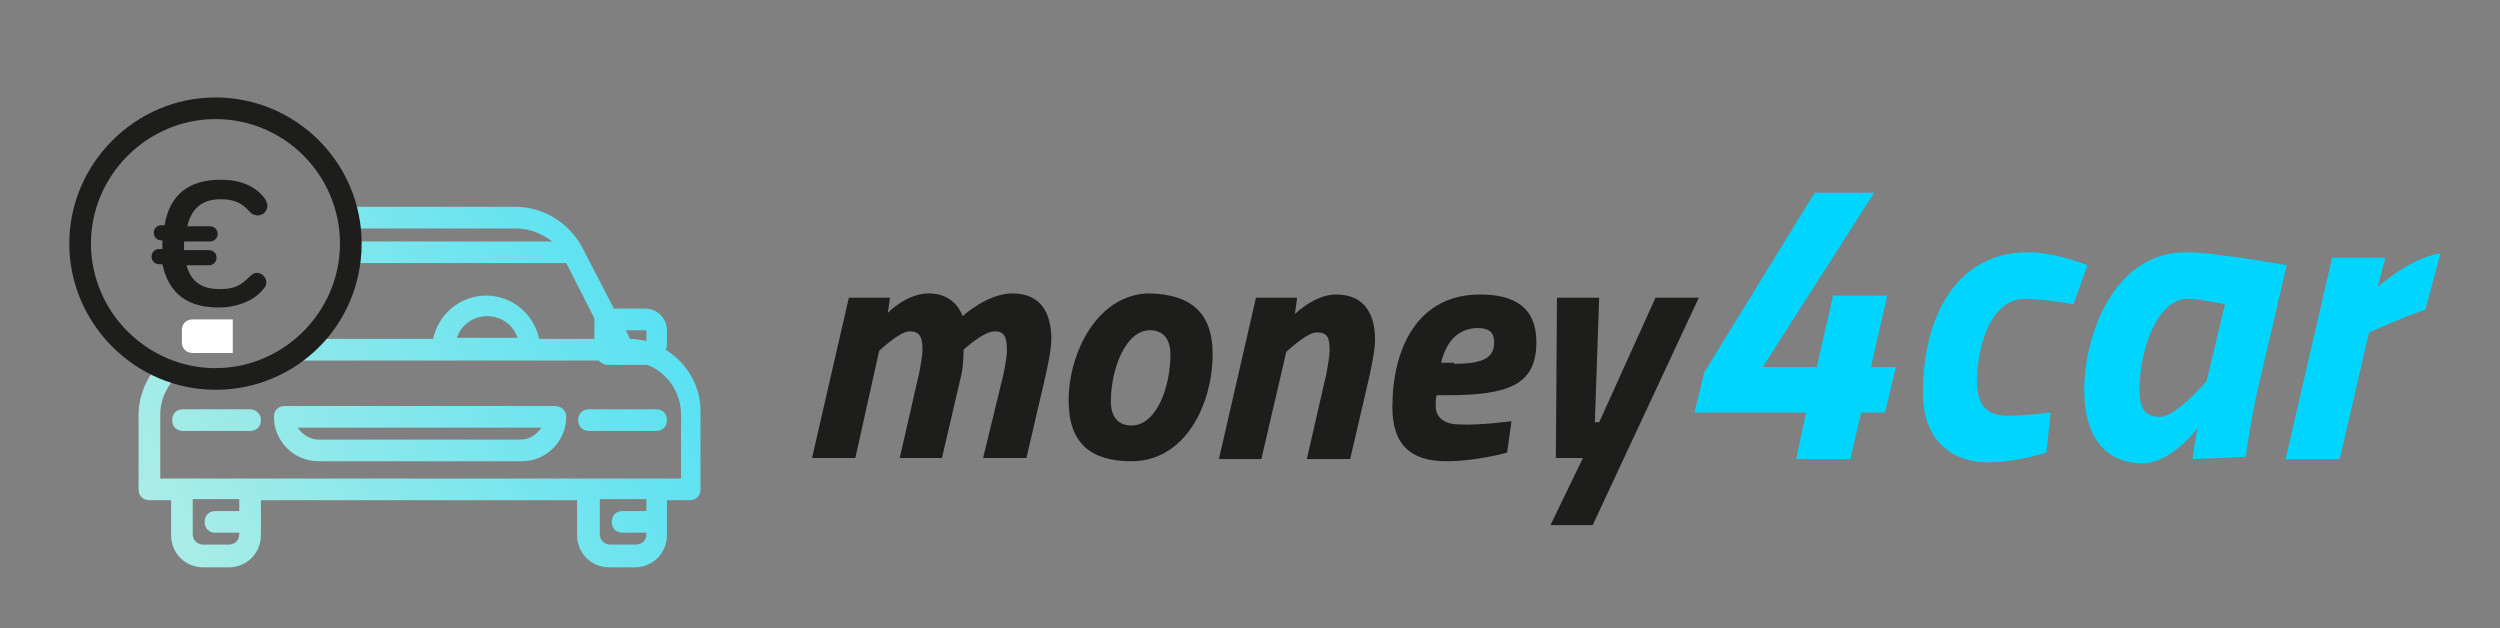 <svg xmlns="http://www.w3.org/2000/svg" xmlns:xlink="http://www.w3.org/1999/xlink" id="Capa_1" x="0px" y="0px" viewBox="0 0 230.9 58" style="enable-background:new 0 0 230.9 58;" xml:space="preserve"><rect x="0" y="0" width="230.9" height="58" fill="#808080" stroke="none"/><style type="text/css">	.st0{fill:#1D1D1B;}	.st1{fill:#00D5FF;}	.st2{fill:#FFFFFF;}	.st3{fill:url(#SVGID_1_);}	.st4{fill:url(#SVGID_00000011020181442032710820000003273413934361792659_);}	.st5{fill:url(#SVGID_00000023974708936209373900000013686410307548606624_);}	.st6{fill:url(#SVGID_00000075869179392401473810000003354094487840899974_);}</style><g>	<path class="st0" d="M83.1,42.3l1.6-7c0.2-0.7,0.5-2.4,0.5-3c0-1.1-0.2-1.7-1.2-1.7c-0.9,0-2.8,1.8-2.8,1.8L79,42.3h-4l3.4-14.8  h3.8L82,28.9c0,0,1.7-1.8,3.8-1.8c2.5,0,3.1,2.1,3.1,2.1s2.3-2.1,4.6-2.1c2.7,0,3.6,1.9,3.6,4.2c0,1.1-0.4,2.8-0.6,3.7l-1.7,7.3h-4  l1.7-7c0.2-0.7,0.5-2.3,0.5-2.9c0-1.2-0.2-1.8-1.1-1.8c-1.1,0-2.9,1.7-2.9,1.7S89,34,88.7,35l-1.7,7.3H83.1z"></path>	<path class="st0" d="M112,32.7c0,4.6-2.5,9.9-7.5,9.9c-3.7,0-5.8-1.6-5.8-5.6c0-4.6,2.8-9.9,7.5-9.9C109.9,27.2,112,28.8,112,32.7z   M108.1,32.7c0-1.4-0.7-2.2-1.9-2.2c-2.2,0-3.6,3.5-3.6,6.6c0,1.4,0.7,2.2,1.9,2.2C106.8,39.3,108.1,35.8,108.1,32.7z"></path>	<path class="st0" d="M112.6,42.3l3.4-14.8h3.8l-0.2,1.5c0,0,1.8-1.8,3.8-1.8c2.7,0,3.6,1.9,3.6,4.2c0,1-0.4,2.8-0.6,3.7l-1.7,7.3  h-4l1.6-7c0.2-0.7,0.5-2.4,0.5-3c0-1.1-0.1-1.7-1.2-1.7c-0.9,0-2.8,1.8-2.8,1.8l-2.3,9.9H112.6z"></path>	<path class="st0" d="M139.6,38.9l-0.4,2.9c0,0-2.8,0.8-5.6,0.8c-3.4,0-5-1.6-5-5c0-5.4,2.3-10.4,8.1-10.4c3.2,0,5.2,1.2,5.2,4.4  c0,3.9-2.5,4.9-8.2,4.9h-1c-0.1,0.2-0.1,0.7-0.1,1c0,1.2,1,1.7,2.2,1.7C136.7,39.3,139.6,38.9,139.6,38.9z M134.3,33.6  c2.8,0,3.7-0.6,3.7-2c0-0.9-0.5-1.3-1.5-1.3c-1.7,0-2.9,1.1-3.4,3.2H134.3z"></path>	<path class="st0" d="M147.7,27.5L147.3,39h0.4l5.2-11.5h4l-9.8,21h-3.9l3-6.2h-2.5l0.1-14.8H147.7z"></path>	<path class="st1" d="M166.8,38.1h-10.3l0.9-3.7l10.2-16.6h5.5l-10.3,16.1h5l1.5-6.6h5l-1.5,6.6h2.3l-1,4.2h-2.2l-1,4.3h-5  L166.8,38.1z"></path>	<path class="st1" d="M192.8,24.5l-1.3,3.6c0,0-2.8-0.5-4.5-0.5c-3,0-4.4,4.1-4.4,7.6c0,2.1,0.8,3.2,2.8,3.2c1.6,0,4-0.3,4-0.3  l-0.4,3.7c0,0-2.7,0.9-5.4,0.9c-3.6,0-6-2.3-6-6.4c0-7.2,3.2-13,9.7-13C189.9,23.3,192.8,24.5,192.8,24.5z"></path>	<path class="st1" d="M192.5,36c0-5,2.7-12.7,9.4-12.7c2.7,0,9.3,1.2,9.3,1.2l-2.8,12c-0.5,2.3-1,5.7-1,5.7l-4.9,0.2  c0,0,0.3-2.3,0.5-2.9c0,0-2.4,3.3-5.2,3.3C194,42.7,192.5,39.8,192.5,36z M197.6,36c0,1.6,0.4,2.5,1.9,2.5c1.5,0,4.3-3.3,4.3-3.3  l1.7-7.1c0,0-2.4-0.5-3.4-0.5C199.1,27.6,197.6,32.6,197.6,36z"></path>	<path class="st1" d="M215.4,23.8h4.9l-0.7,2.7c0,0,3-2.7,5.8-3.1l-1.4,5.2c-1.8,0.6-5.2,2.1-5.2,2.1l-2.7,11.7h-5L215.4,23.8z"></path></g><g>	<path class="st2" d="M21.5,29.5h-3.7c-0.6,0-1,0.4-1,1v1.1c0,0.6,0.4,1,1,1h3.7V29.5z"></path>	<g>		<linearGradient id="SVGID_1_" gradientUnits="userSpaceOnUse" x1="9.891" y1="43.765" x2="107.061" y2="-3.942">			<stop offset="0" style="stop-color:#AEEDE6"></stop>			<stop offset="1" style="stop-color:#00D5FF"></stop>		</linearGradient>		<path class="st3" d="M23.1,37.8h-6.2c-0.6,0-1,0.4-1,1s0.4,1,1,1h6.2c0.6,0,1-0.4,1-1S23.6,37.8,23.1,37.8z"></path>					<linearGradient id="SVGID_00000155129253716335083970000000346164185340829872_" gradientUnits="userSpaceOnUse" x1="17.186" y1="58.625" x2="114.357" y2="10.918">			<stop offset="0" style="stop-color:#AEEDE6"></stop>			<stop offset="1" style="stop-color:#00D5FF"></stop>		</linearGradient>		<path style="fill:url(#SVGID_00000155129253716335083970000000346164185340829872_);" d="M54.4,37.8c-0.6,0-1,0.4-1,1s0.4,1,1,1   h6.2c0.6,0,1-0.4,1-1s-0.4-1-1-1H54.4z"></path>					<linearGradient id="SVGID_00000023241066994560467540000013480726319827329674_" gradientUnits="userSpaceOnUse" x1="13.781" y1="51.689" x2="110.952" y2="3.982">			<stop offset="0" style="stop-color:#AEEDE6"></stop>			<stop offset="1" style="stop-color:#00D5FF"></stop>		</linearGradient>		<path style="fill:url(#SVGID_00000023241066994560467540000013480726319827329674_);" d="M51.3,37.5h-25c-0.6,0-1,0.4-1,1   c0,2.3,1.9,4.1,4.1,4.1h18.8c2.3,0,4.1-1.9,4.1-4.1C52.3,37.9,51.8,37.5,51.3,37.5z M48.1,40.6H29.4c-0.8,0-1.5-0.5-1.9-1.1H50   C49.6,40.1,48.9,40.6,48.1,40.6z"></path>	</g>	<g>		<g>							<linearGradient id="SVGID_00000048503613959933841040000015113817763830321554_" gradientUnits="userSpaceOnUse" x1="13.65" y1="51.421" x2="110.82" y2="3.714">				<stop offset="0" style="stop-color:#AEEDE6"></stop>				<stop offset="1" style="stop-color:#00D5FF"></stop>			</linearGradient>			<path style="fill:url(#SVGID_00000048503613959933841040000015113817763830321554_);" d="M61.5,32.3c0.1-0.2,0.1-0.5,0.1-0.7    v-1.1c0-1.1-0.9-2-2-2h-2.9l-2.9-5.6c-1.2-2.3-3.6-3.8-6.2-3.8H32c0.2,0.6,0.3,1.3,0.4,2h15.3c1.2,0,2.4,0.5,3.3,1.2H32.4    c0,0.1,0,0.1,0,0.2c0,0.6-0.1,1.2-0.1,1.8h20l2.6,5.1c0,0,0,0,0,0.1v1.8h-5.1c-0.5-2.3-2.5-4-4.9-4s-4.4,1.7-4.9,4H28.9    c-0.8,0.8-1.6,1.4-2.5,2h28.9c0.2,0.2,0.5,0.4,0.8,0.4h3.7c1.8,0.7,3.1,2.5,3.1,4.6v5.9h-2.1h-6.3H23.1h-6.3h-2v-5.9    c0-1.5,0.7-2.8,1.7-3.7c-0.7-0.2-1.4-0.5-2-0.8c-1,1.2-1.7,2.8-1.7,4.5v6.9c0,0.6,0.4,1,1,1h2v3.2c0,1.7,1.3,3,3,3h2.3    c1.7,0,3-1.3,3-3v-3.2h29.2v3.2c0,1.7,1.3,3,3,3h2.3c1.7,0,3-1.3,3-3v-3.2h2.1c0.6,0,1-0.4,1-1v-6.9    C64.8,35.7,63.5,33.6,61.5,32.3z M42.2,31.2c0.4-1.2,1.5-2,2.8-2s2.4,0.8,2.8,2H42.2z M59.7,31.5c-0.5-0.1-1-0.2-1.5-0.2    l-0.4-0.8h1.9V31.5z M22.1,47.2h-2.2c-0.6,0-1,0.4-1,1s0.4,1,1,1h2.2v0.1c0,0.6-0.4,1-1,1h-2.3c-0.6,0-1-0.4-1-1v-3.2h4.3V47.2z     M59.7,47.2h-2.2c-0.6,0-1,0.4-1,1s0.4,1,1,1h2.2v0.1c0,0.6-0.4,1-1,1h-2.3c-0.6,0-1-0.4-1-1v-3.2h4.3V47.2z"></path>			<path class="st0" d="M19.9,36c-7.4,0-13.5-6.1-13.5-13.5S12.5,9,19.9,9S33.4,15,33.4,22.5S27.4,36,19.9,36z M19.9,11    c-6.3,0-11.5,5.2-11.5,11.5S13.6,34,19.9,34s11.5-5.2,11.5-11.5S26.3,11,19.9,11z"></path>		</g>	</g>	<g>		<path class="st0" d="M17.2,24.4c0.4,1.6,1.4,2.3,3.1,2.3c1.3,0,1.9-0.3,2.7-1.1c0.3-0.3,0.5-0.4,0.7-0.4c0.5,0,0.9,0.4,0.9,0.9   c0,0.2-0.1,0.4-0.2,0.5c-0.8,1.1-2.4,1.8-4.2,1.8c-2.8,0-4.6-1.2-5.2-4h-0.3c-0.4,0-0.7-0.3-0.7-0.7c0-0.4,0.3-0.7,0.7-0.7H15   v-0.8h-0.1c-0.4,0-0.7-0.3-0.7-0.7c0-0.4,0.3-0.7,0.7-0.7h0.3c0.5-2.9,2.3-4.2,5.2-4.2c2.1,0,3.4,0.8,4.1,1.8   c0.1,0.2,0.2,0.4,0.2,0.6c0,0.5-0.4,0.9-0.9,0.9c-0.2,0-0.5-0.1-0.7-0.3c-0.7-0.8-1.4-1.2-2.7-1.2c-1.7,0-2.7,0.8-3.1,2.5h2.1   c0.4,0,0.7,0.3,0.7,0.7c0,0.4-0.3,0.7-0.7,0.7H17v0.8h2.3c0.4,0,0.7,0.3,0.7,0.7c0,0.4-0.3,0.7-0.7,0.7H17.2z"></path>	</g></g></svg>